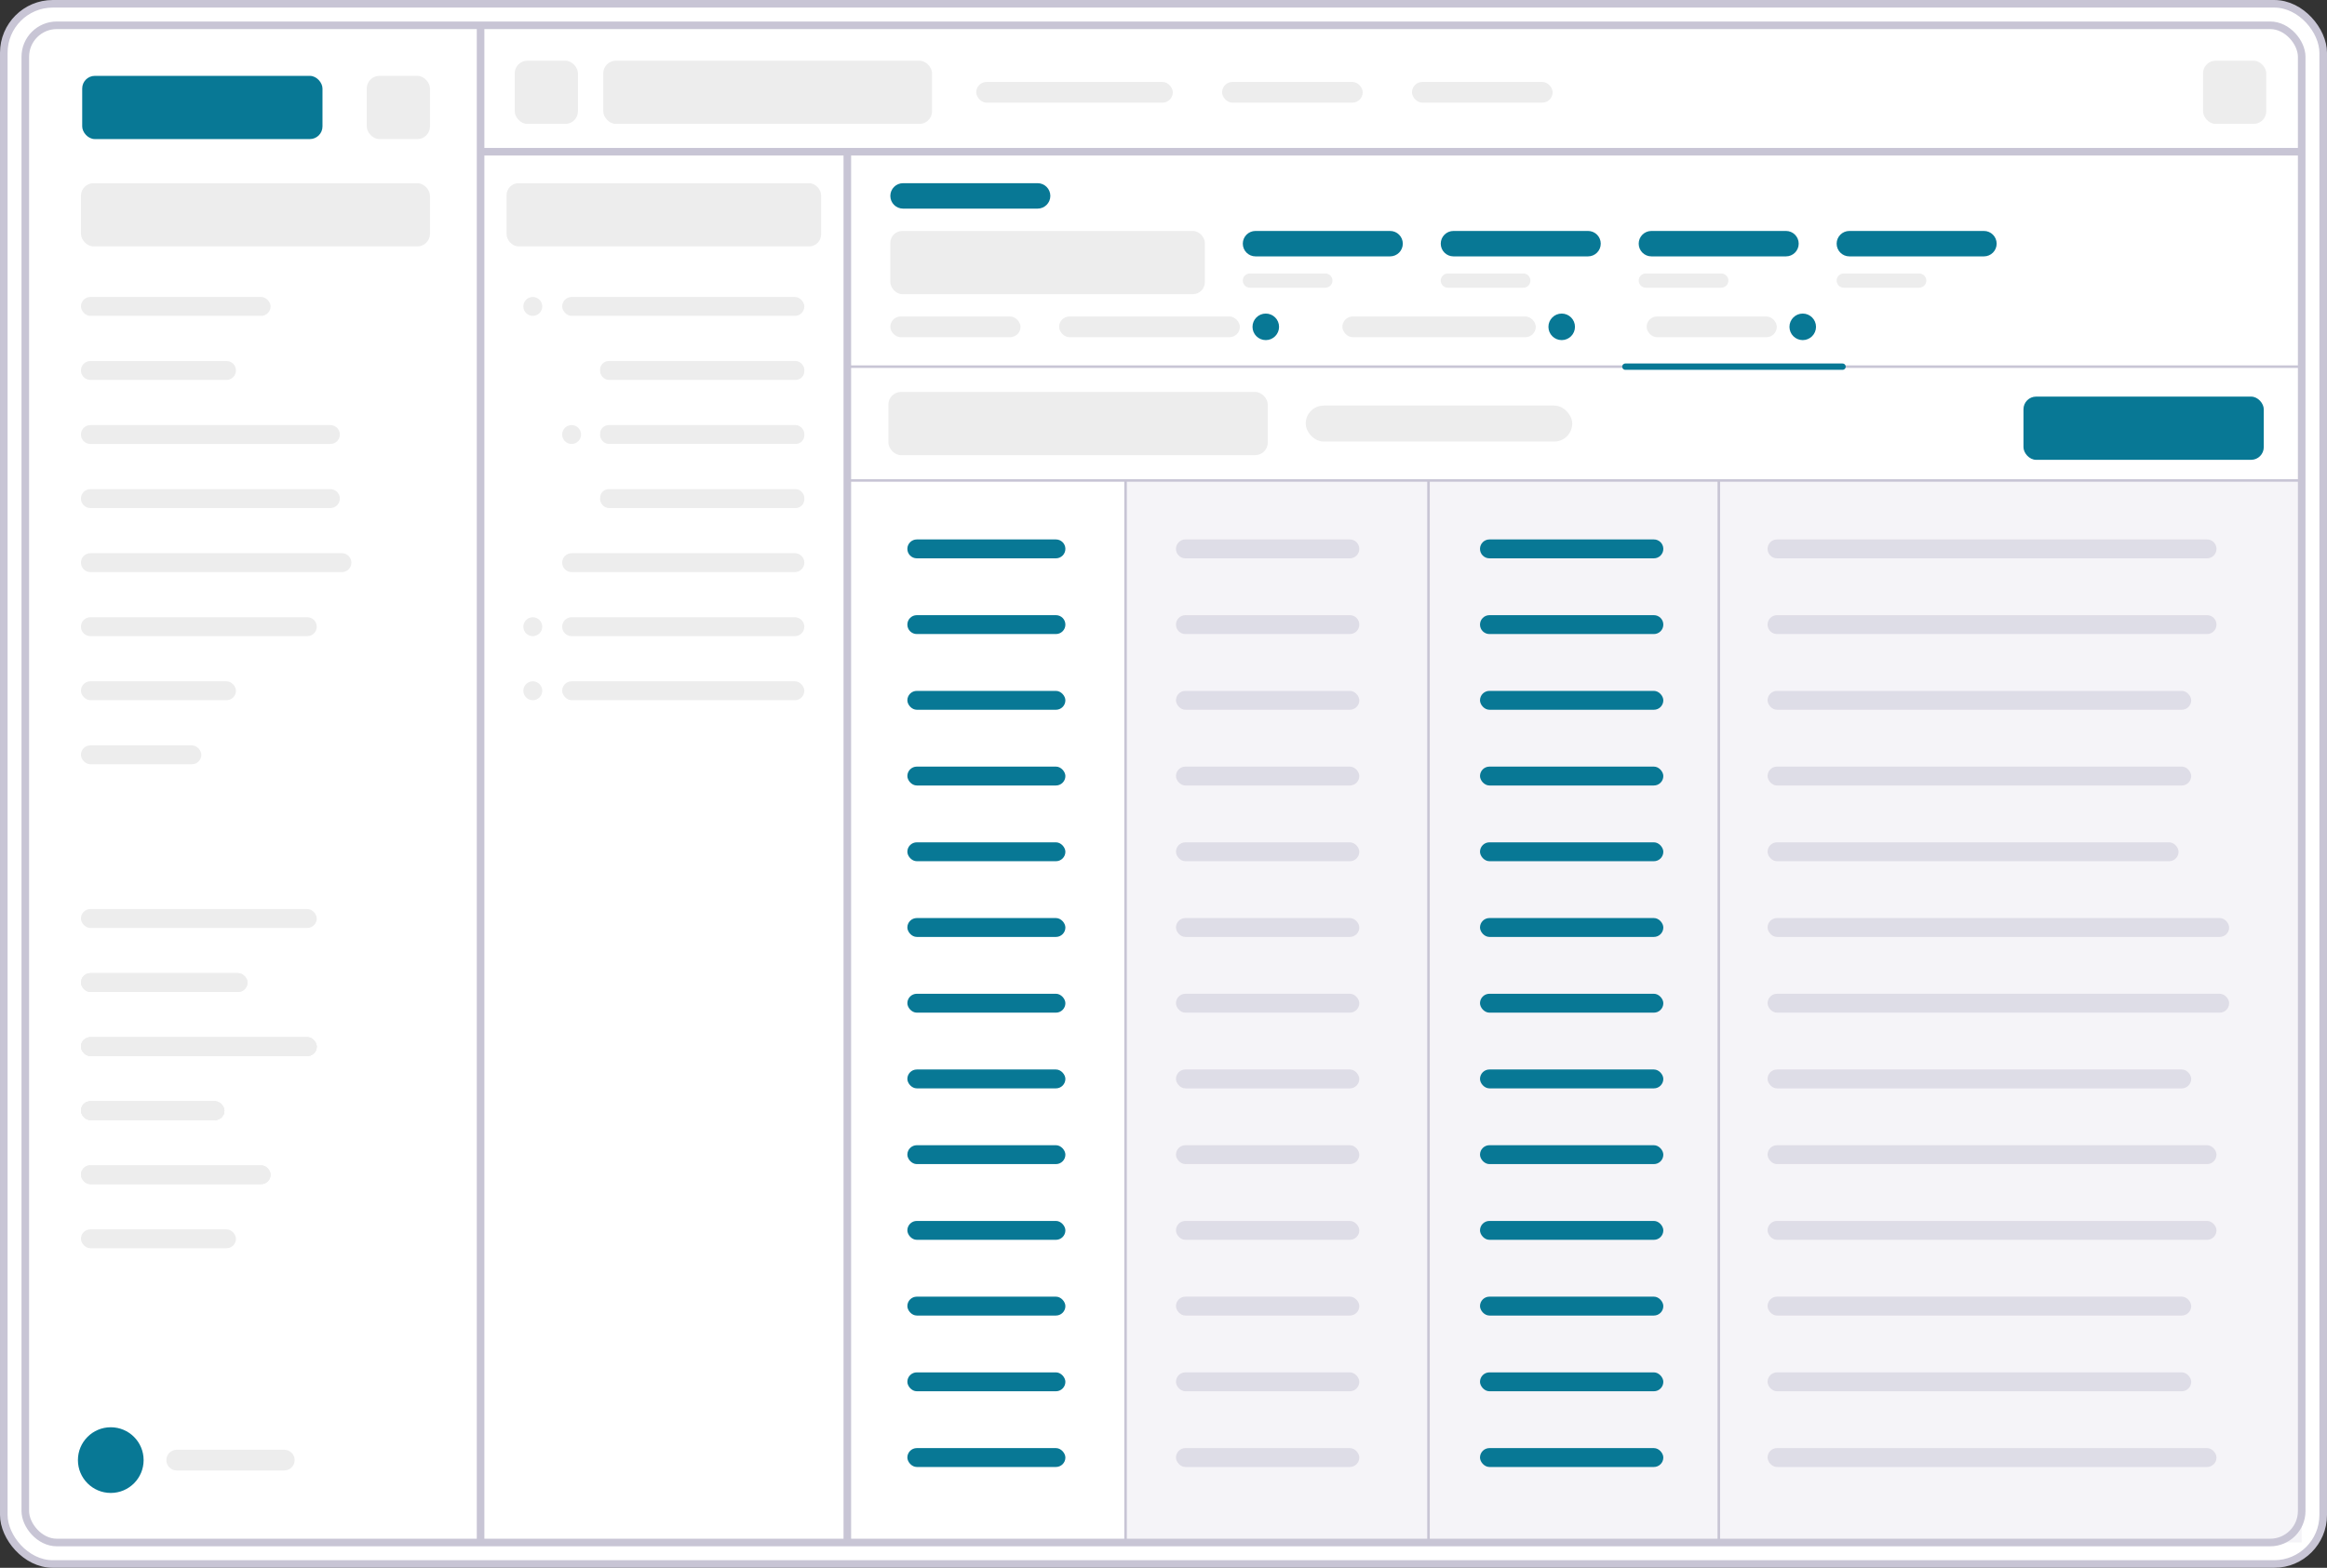 <svg xmlns="http://www.w3.org/2000/svg" id="_Layer_" viewBox="0 0 1840 1240"><rect x="0" y="0" width="1840" height="1240" fill="#333333" stroke="none"/><defs><style>      .st0 {        fill: #c8c5d5;      }      .st1, .st2, .st3, .st4 {        stroke-miterlimit: 10;      }      .st1, .st2, .st4 {        fill: none;      }      .st1, .st3 {        stroke-width: 6px;      }      .st1, .st3, .st4 {        stroke: #c8c5d5;      }      .st5, .st3 {        fill: #fff;      }      .st6 {        fill: #ecebf2;        isolation: isolate;      }      .st6, .st7 {        opacity: .5;      }      .st2 {        stroke: #087895;        stroke-linecap: round;        stroke-width: 5px;      }      .st8 {        fill: #087895;      }      .st4 {        stroke-width: 2px;      }      .st9 {        fill: #ededed;      }    </style></defs><rect class="st3" x="3" y="3" width="1834" height="1234" rx="38.742" ry="38.742"></rect><rect class="st5" x="20" y="20" width="1800" height="1200" rx="24.93" ry="24.93"></rect><rect class="st6" x="890" y="380" width="930" height="840"></rect><path class="st1" d="M380,1220V20"></path><path class="st1" d="M670,1220V120"></path><path class="st4" d="M890,1220V380"></path><path class="st4" d="M1129.542,1220V380"></path><path class="st4" d="M1359.085,1220V380"></path><line class="st1" x1="380" y1="120" x2="1820" y2="120"></line><line class="st4" x1="670" y1="380" x2="1820" y2="380"></line><line class="st4" x1="670" y1="290" x2="1820" y2="290"></line><line class="st2" x1="1285.206" y1="290" x2="1456.931" y2="290"></line><rect class="st9" x="407" y="48" width="50" height="50" rx="10" ry="10"></rect><rect class="st9" x="1741.97" y="48" width="50" height="50" rx="10" ry="10"></rect><rect class="st9" x="290" y="60" width="50" height="50" rx="10" ry="10"></rect><rect class="st9" x="477" y="48" width="260" height="50" rx="10" ry="10"></rect><rect class="st9" x="64" y="144.881" width="276" height="50" rx="10" ry="10"></rect><rect class="st9" x="400.56" y="144.881" width="248.703" height="50" rx="9.493" ry="9.493"></rect><rect class="st9" x="704" y="182.659" width="248.703" height="50" rx="9.493" ry="9.493"></rect><rect class="st9" x="702.465" y="310" width="300" height="50" rx="10" ry="10"></rect><rect class="st9" x="1032.465" y="320.773" width="210.723" height="28.454" rx="14.227" ry="14.227"></rect><rect class="st8" x="1600" y="313.682" width="190" height="50" rx="10" ry="10"></rect><rect class="st8" x="65" y="60" width="190" height="50" rx="10" ry="10"></rect><rect class="st9" x="771.926" y="64.816" width="155.439" height="16.368" rx="8.184" ry="8.184"></rect><rect class="st9" x="704" y="250.317" width="102.932" height="16.368" rx="8.184" ry="8.184"></rect><path class="st8" d="M714.06,144.881h106.402c5.556,0,10.06,4.504,10.06,10.06h0c0,5.556-4.504,10.06-10.06,10.06h-106.402c-5.556,0-10.06-4.504-10.06-10.06h0c0-5.556,4.504-10.06,10.06-10.06Z"></path><path class="st8" d="M992.763,182.659h106.402c5.556,0,10.06,4.504,10.06,10.06h0c0,5.556-4.504,10.06-10.06,10.06h-106.402c-5.556,0-10.06-4.504-10.06-10.06h0c0-5.556,4.504-10.06,10.06-10.06Z"></path><path class="st8" d="M1149.284,182.659h106.402c5.556,0,10.06,4.504,10.06,10.06h0c0,5.556-4.504,10.06-10.06,10.06h-106.402c-5.556,0-10.06-4.504-10.06-10.06h0c0-5.556,4.504-10.06,10.06-10.06Z"></path><path class="st8" d="M1305.805,182.659h106.402c5.556,0,10.06,4.504,10.06,10.06h0c0,5.556-4.504,10.06-10.06,10.06h-106.402c-5.556,0-10.06-4.504-10.06-10.06h0c0-5.556,4.504-10.06,10.06-10.06Z"></path><path class="st8" d="M1462.327,182.659h106.402c5.556,0,10.06,4.504,10.06,10.06h0c0,5.556-4.504,10.06-10.06,10.06h-106.402c-5.556,0-10.06-4.504-10.06-10.06h0c0-5.556,4.504-10.06,10.06-10.06Z"></path><rect class="st9" x="837.449" y="250.317" width="142.932" height="16.368" rx="8.184" ry="8.184"></rect><rect class="st9" x="1061.438" y="250.317" width="152.932" height="16.368" rx="8.184" ry="8.184"></rect><path class="st9" d="M988.34,216.29h59.628c3.114,0,5.637,2.524,5.637,5.638h0c0,3.114-2.524,5.638-5.637,5.638h-59.628c-3.114,0-5.638-2.524-5.638-5.638h0c0-3.114,2.524-5.638,5.638-5.638Z"></path><path class="st9" d="M1144.862,216.29h59.628c3.114,0,5.637,2.524,5.637,5.638h0c0,3.114-2.524,5.638-5.637,5.638h-59.628c-3.114,0-5.637-2.524-5.637-5.638h0c0-3.114,2.524-5.638,5.637-5.638Z"></path><path class="st9" d="M1301.383,216.29h59.628c3.114,0,5.637,2.524,5.637,5.638h0c0,3.114-2.524,5.638-5.637,5.638h-59.628c-3.114,0-5.637-2.524-5.637-5.638h0c0-3.114,2.524-5.638,5.637-5.638Z"></path><path class="st9" d="M1457.904,216.29h59.628c3.114,0,5.637,2.524,5.637,5.638h0c0,3.114-2.524,5.638-5.637,5.638h-59.628c-3.114,0-5.637-2.524-5.637-5.638h0c0-3.114,2.524-5.638,5.637-5.638Z"></path><rect class="st9" x="1302.029" y="250.317" width="102.932" height="16.368" rx="8.184" ry="8.184"></rect><rect class="st9" x="966.317" y="64.816" width="111.214" height="16.368" rx="8.184" ry="8.184"></rect><rect class="st9" x="1116.484" y="64.816" width="111.214" height="16.368" rx="8.184" ry="8.184"></rect><rect class="st9" x="64" y="234.881" width="149.959" height="14.94" rx="7.47" ry="7.47"></rect><g><path class="st8" d="M724.935,426.652h110.019c4.125,0,7.47,3.344,7.47,7.47h0c0,4.125-3.344,7.47-7.47,7.47h-110.019c-4.125,0-7.47-3.344-7.47-7.47h0c0-4.125,3.344-7.47,7.47-7.47Z"></path><path class="st8" d="M724.935,486.541h110.019c4.125,0,7.47,3.344,7.47,7.47h0c0,4.125-3.344,7.47-7.47,7.47h-110.019c-4.125,0-7.47-3.344-7.47-7.47h0c0-4.125,3.344-7.47,7.47-7.47Z"></path><rect class="st8" x="717.465" y="546.431" width="124.959" height="14.94" rx="7.47" ry="7.47"></rect><rect class="st8" x="717.465" y="606.32" width="124.959" height="14.94" rx="7.47" ry="7.47"></rect><rect class="st8" x="717.465" y="666.21" width="124.959" height="14.94" rx="7.47" ry="7.47"></rect><rect class="st8" x="717.465" y="726.099" width="124.959" height="14.94" rx="7.47" ry="7.47"></rect><rect class="st8" x="717.465" y="785.989" width="124.959" height="14.94" rx="7.47" ry="7.47"></rect><rect class="st8" x="717.465" y="845.878" width="124.959" height="14.94" rx="7.47" ry="7.47"></rect><rect class="st8" x="717.465" y="905.768" width="124.959" height="14.94" rx="7.47" ry="7.47"></rect><rect class="st8" x="717.465" y="965.657" width="124.959" height="14.94" rx="7.47" ry="7.47"></rect><rect class="st8" x="717.465" y="1025.547" width="124.959" height="14.94" rx="7.47" ry="7.47"></rect><rect class="st8" x="717.465" y="1085.436" width="124.959" height="14.94" rx="7.47" ry="7.47"></rect><rect class="st8" x="717.465" y="1145.326" width="124.959" height="14.94" rx="7.47" ry="7.47"></rect></g><g class="st7"><path class="st0" d="M937.333,426.652h130.02c4.125,0,7.47,3.344,7.47,7.47h0c0,4.125-3.344,7.47-7.47,7.47h-130.02c-4.125,0-7.47-3.344-7.47-7.47h0c0-4.125,3.344-7.47,7.47-7.47Z"></path><path class="st0" d="M937.333,486.541h130.02c4.125,0,7.47,3.344,7.47,7.47h0c0,4.125-3.344,7.47-7.47,7.47h-130.02c-4.125,0-7.47-3.344-7.47-7.47h0c0-4.125,3.344-7.47,7.47-7.47Z"></path><rect class="st0" x="929.864" y="546.431" width="144.959" height="14.94" rx="7.47" ry="7.47"></rect><rect class="st0" x="929.864" y="606.32" width="144.959" height="14.94" rx="7.47" ry="7.47"></rect><rect class="st0" x="929.864" y="666.21" width="144.959" height="14.94" rx="7.47" ry="7.47"></rect><rect class="st0" x="929.864" y="726.099" width="144.959" height="14.94" rx="7.47" ry="7.47"></rect><rect class="st0" x="929.864" y="785.989" width="144.959" height="14.94" rx="7.47" ry="7.47"></rect><rect class="st0" x="929.864" y="845.878" width="144.959" height="14.94" rx="7.47" ry="7.47"></rect><rect class="st0" x="929.864" y="905.768" width="144.959" height="14.94" rx="7.47" ry="7.47"></rect><rect class="st0" x="929.864" y="965.657" width="144.959" height="14.94" rx="7.47" ry="7.47"></rect><rect class="st0" x="929.864" y="1025.547" width="144.959" height="14.94" rx="7.47" ry="7.47"></rect><rect class="st0" x="929.864" y="1085.436" width="144.959" height="14.94" rx="7.47" ry="7.47"></rect><rect class="st0" x="929.864" y="1145.326" width="144.959" height="14.94" rx="7.47" ry="7.47"></rect></g><g><path class="st8" d="M1177.732,426.652h130.02c4.125,0,7.47,3.344,7.47,7.47h0c0,4.125-3.344,7.47-7.47,7.47h-130.02c-4.125,0-7.47-3.344-7.47-7.47h0c0-4.125,3.344-7.47,7.47-7.47Z"></path><path class="st8" d="M1177.732,486.541h130.02c4.125,0,7.47,3.344,7.47,7.47h0c0,4.125-3.344,7.47-7.47,7.47h-130.02c-4.125,0-7.47-3.344-7.47-7.47h0c0-4.125,3.344-7.47,7.47-7.47Z"></path><rect class="st8" x="1170.262" y="546.431" width="144.959" height="14.94" rx="7.47" ry="7.47"></rect><rect class="st8" x="1170.262" y="606.32" width="144.959" height="14.94" rx="7.47" ry="7.47"></rect><rect class="st8" x="1170.262" y="666.21" width="144.959" height="14.94" rx="7.47" ry="7.47"></rect><rect class="st8" x="1170.262" y="726.099" width="144.959" height="14.94" rx="7.47" ry="7.47"></rect><rect class="st8" x="1170.262" y="785.989" width="144.959" height="14.94" rx="7.47" ry="7.47"></rect><rect class="st8" x="1170.262" y="845.878" width="144.959" height="14.94" rx="7.47" ry="7.47"></rect><rect class="st8" x="1170.262" y="905.768" width="144.959" height="14.94" rx="7.47" ry="7.47"></rect><rect class="st8" x="1170.262" y="965.657" width="144.959" height="14.94" rx="7.47" ry="7.47"></rect><rect class="st8" x="1170.262" y="1025.547" width="144.959" height="14.94" rx="7.47" ry="7.47"></rect><rect class="st8" x="1170.262" y="1085.436" width="144.959" height="14.94" rx="7.47" ry="7.47"></rect><rect class="st8" x="1170.262" y="1145.326" width="144.959" height="14.94" rx="7.47" ry="7.47"></rect></g><g class="st7"><path class="st0" d="M1405.13,426.652h340.02c4.125,0,7.47,3.344,7.47,7.47h0c0,4.125-3.344,7.47-7.47,7.47h-340.02c-4.125,0-7.47-3.344-7.47-7.47h0c0-4.125,3.344-7.47,7.47-7.47Z"></path><path class="st0" d="M1405.13,486.541h340.02c4.125,0,7.47,3.344,7.47,7.47h0c0,4.125-3.344,7.47-7.47,7.47h-340.02c-4.125,0-7.47-3.344-7.47-7.47h0c0-4.125,3.344-7.47,7.47-7.47Z"></path><rect class="st0" x="1397.66" y="546.431" width="334.959" height="14.94" rx="7.47" ry="7.47"></rect><rect class="st0" x="1397.66" y="606.32" width="334.959" height="14.94" rx="7.47" ry="7.47"></rect><rect class="st0" x="1397.66" y="666.21" width="324.959" height="14.94" rx="7.47" ry="7.47"></rect><rect class="st0" x="1397.66" y="726.099" width="364.959" height="14.94" rx="7.47" ry="7.47"></rect><rect class="st0" x="1397.66" y="785.989" width="364.959" height="14.94" rx="7.47" ry="7.47"></rect><rect class="st0" x="1397.66" y="845.878" width="334.959" height="14.94" rx="7.47" ry="7.47"></rect><rect class="st0" x="1397.66" y="905.768" width="354.959" height="14.94" rx="7.47" ry="7.47"></rect><rect class="st0" x="1397.66" y="965.657" width="354.959" height="14.94" rx="7.47" ry="7.47"></rect><rect class="st0" x="1397.66" y="1025.547" width="334.959" height="14.94" rx="7.47" ry="7.47"></rect><rect class="st0" x="1397.66" y="1085.436" width="334.959" height="14.94" rx="7.47" ry="7.47"></rect><rect class="st0" x="1397.66" y="1145.326" width="354.959" height="14.94" rx="7.47" ry="7.47"></rect></g><path class="st9" d="M71.47,285.544h107.638c4.125,0,7.47,3.344,7.47,7.47h0c0,4.125-3.344,7.47-7.47,7.47h-107.638c-4.125,0-7.47-3.344-7.47-7.47h0c0-4.125,3.344-7.47,7.47-7.47Z"></path><path class="st9" d="M71.47,336.207h189.782c4.125,0,7.47,3.344,7.47,7.47h0c0,4.125-3.344,7.47-7.47,7.47H71.47c-4.125,0-7.47-3.344-7.47-7.47h0c0-4.125,3.344-7.47,7.47-7.47Z"></path><path class="st9" d="M71.47,386.869h189.782c4.125,0,7.47,3.344,7.47,7.47h0c0,4.125-3.344,7.47-7.47,7.47H71.47c-4.125,0-7.47-3.344-7.47-7.47h0c0-4.125,3.344-7.47,7.47-7.47Z"></path><path class="st9" d="M71.47,437.532h198.91c4.125,0,7.47,3.344,7.47,7.47h0c0,4.125-3.344,7.47-7.47,7.47H71.47c-4.125,0-7.47-3.344-7.47-7.47h0c0-4.125,3.344-7.47,7.47-7.47Z"></path><path class="st9" d="M71.47,488.195h171.528c4.125,0,7.47,3.344,7.47,7.47h0c0,4.125-3.344,7.47-7.47,7.47H71.47c-4.125,0-7.47-3.344-7.47-7.47h0c0-4.125,3.344-7.47,7.47-7.47Z"></path><rect class="st9" x="64" y="538.858" width="122.577" height="14.94" rx="7.47" ry="7.47"></rect><rect class="st9" x="64" y="589.521" width="95.196" height="14.94" rx="7.47" ry="7.47"></rect><rect class="st9" x="64" y="718.994" width="186.468" height="14.94" rx="7.47" ry="7.47"></rect><rect class="st9" x="64" y="769.657" width="131.705" height="14.94" rx="7.47" ry="7.47"></rect><rect class="st9" x="64" y="820.32" width="186.468" height="14.94" rx="7.47" ry="7.47"></rect><rect class="st9" x="64" y="769.657" width="131.705" height="14.94" rx="7.47" ry="7.47"></rect><rect class="st9" x="64" y="820.32" width="186.468" height="14.94" rx="7.47" ry="7.47"></rect><rect class="st9" x="64" y="870.983" width="113.45" height="14.94" rx="7.47" ry="7.47"></rect><rect class="st9" x="64" y="820.32" width="186.468" height="14.94" rx="7.47" ry="7.47"></rect><rect class="st9" x="64" y="870.983" width="113.45" height="14.94" rx="7.47" ry="7.47"></rect><rect class="st9" x="64" y="921.646" width="149.959" height="14.94" rx="7.47" ry="7.47"></rect><rect class="st9" x="64" y="870.983" width="113.45" height="14.94" rx="7.47" ry="7.47"></rect><rect class="st9" x="64" y="921.646" width="149.959" height="14.94" rx="7.47" ry="7.47"></rect><circle class="st8" cx="87.587" cy="1154.823" r="25.976"></circle><rect class="st9" x="64" y="972.309" width="122.577" height="14.94" rx="7.47" ry="7.47"></rect><path class="st9" d="M139.72,1146.639h85.071c4.52,0,8.184,3.664,8.184,8.184h0c0,4.52-3.664,8.184-8.184,8.184h-85.071c-4.52,0-8.184-3.664-8.184-8.184h0c0-4.52,3.664-8.184,8.184-8.184Z"></path><rect class="st1" x="20" y="20" width="1800" height="1200" rx="24.93" ry="24.93"></rect><g><rect class="st9" x="444.513" y="234.881" width="191.487" height="14.94" rx="7.47" ry="7.47"></rect><rect class="st9" x="474.513" y="285.543" width="161.487" height="14.94" rx="6.86" ry="6.86"></rect><rect class="st9" x="474.513" y="336.206" width="161.487" height="14.94" rx="6.86" ry="6.86"></rect><rect class="st9" x="474.513" y="386.869" width="161.487" height="14.94" rx="6.86" ry="6.86"></rect><path class="st9" d="M628.53,452.472h-176.547c-4.125,0-7.47-3.344-7.47-7.47h0c0-4.125,3.344-7.47,7.47-7.47h176.547c4.125,0,7.47,3.344,7.47,7.47h0c0,4.125-3.344,7.47-7.47,7.47h-0Z"></path><path class="st9" d="M628.53,503.135h-176.547c-4.125,0-7.47-3.344-7.47-7.47h0c0-4.125,3.344-7.47,7.47-7.47h176.547c4.125,0,7.47,3.344,7.47,7.47h0c0,4.125-3.344,7.47-7.47,7.47h-0Z"></path><rect class="st9" x="444.513" y="538.858" width="191.487" height="14.94" rx="7.47" ry="7.47"></rect><circle class="st9" cx="421.292" cy="242.35" r="7.47"></circle><circle class="st9" cx="421.292" cy="495.665" r="7.47"></circle><circle class="st9" cx="451.983" cy="343.676" r="7.47"></circle><circle class="st9" cx="421.292" cy="546.328" r="7.47"></circle></g><circle class="st8" cx="1000.877" cy="258.501" r="10.496"></circle><circle class="st8" cx="1234.866" cy="258.501" r="10.496"></circle><circle class="st8" cx="1425.457" cy="258.501" r="10.496"></circle></svg>